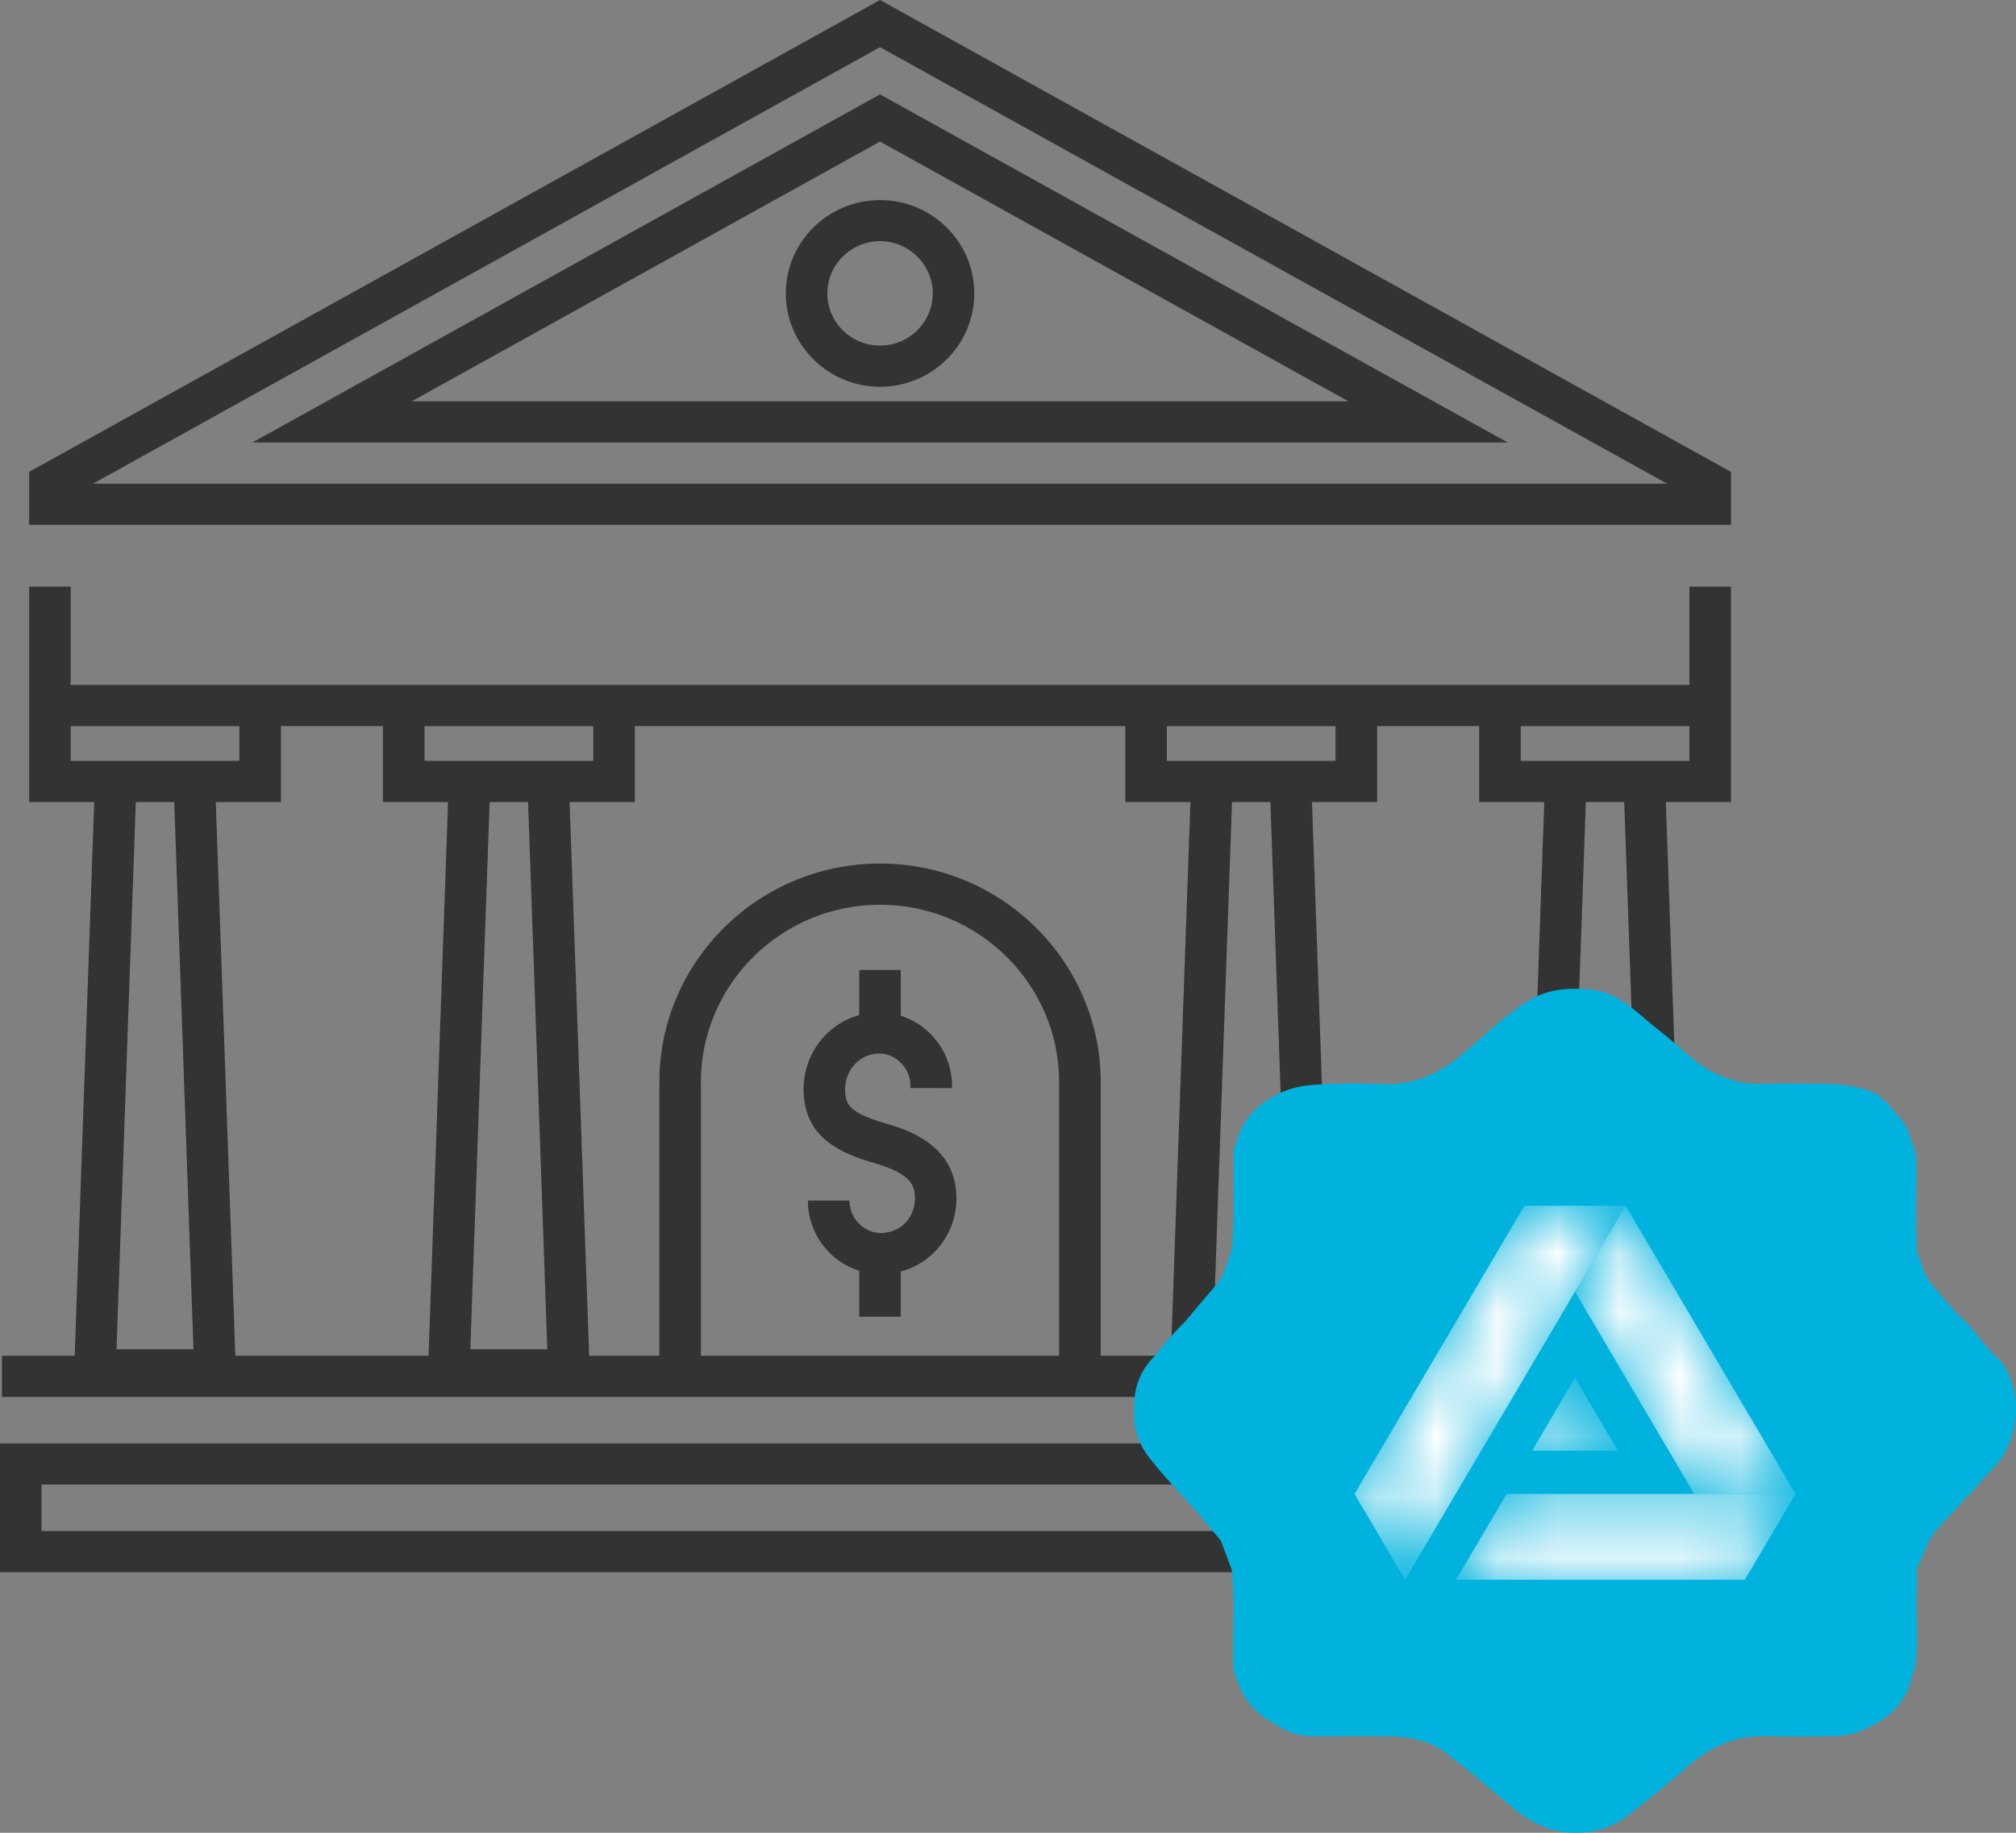 <svg width="33" height="30" viewBox="0 0 33 30" fill="none" xmlns="http://www.w3.org/2000/svg">
<rect x="0" y="0" width="33" height="30" fill="#808080" stroke="none"/>
<g id="Group 834">
<path id="Union" fill-rule="evenodd" clip-rule="evenodd" d="M28.335 7.724L14.405 0L0.477 7.724V8.591H28.335V7.724ZM1.523 7.917L14.405 0.772L27.288 7.917H1.523ZM24.68 7.243H4.131L14.405 1.545L24.68 7.243ZM14.405 2.317L6.739 6.569H22.072L14.405 2.317ZM0 25.735V23.626H28.811V25.735H0ZM0.68 25.061H28.131V24.3H0.68V25.061ZM14.406 6.331C13.555 6.331 12.863 5.645 12.863 4.803C12.863 3.96 13.555 3.275 14.406 3.275C15.256 3.275 15.948 3.96 15.948 4.803C15.948 5.645 15.256 6.331 14.406 6.331ZM15.268 4.803C15.268 4.332 14.881 3.948 14.405 3.948C13.93 3.948 13.543 4.332 13.543 4.803C13.543 5.274 13.93 5.657 14.405 5.657C14.881 5.657 15.268 5.274 15.268 4.803ZM14.501 18.39C13.909 18.218 13.853 18.082 13.836 17.892C13.809 17.584 14.002 17.31 14.287 17.255C14.301 17.252 14.316 17.25 14.33 17.248C14.472 17.231 14.61 17.275 14.72 17.372C14.838 17.474 14.905 17.622 14.904 17.777L14.904 17.81L15.584 17.811V17.779C15.585 17.431 15.435 17.098 15.172 16.867C15.046 16.757 14.9 16.676 14.745 16.626V15.876H14.065V16.616C13.488 16.774 13.103 17.331 13.159 17.952C13.22 18.63 13.748 18.874 14.309 19.037C14.916 19.213 14.971 19.403 14.976 19.597C14.984 19.861 14.827 20.086 14.587 20.157C14.552 20.167 14.516 20.175 14.482 20.179C14.34 20.197 14.2 20.154 14.089 20.057C13.972 19.954 13.905 19.806 13.905 19.651H13.224C13.224 20 13.376 20.332 13.64 20.563C13.765 20.672 13.91 20.751 14.065 20.8V21.552H14.745V20.812L14.758 20.808L14.758 20.808C14.766 20.807 14.773 20.805 14.781 20.803C15.312 20.646 15.672 20.142 15.656 19.578C15.632 18.719 14.81 18.48 14.501 18.39ZM28.778 22.866H18.018H0.032V22.192H1.223L1.542 13.129H0.477V9.602H1.157V11.211H27.654V9.602H28.334V13.129H27.268L27.587 22.192H28.778V22.866ZM11.473 17.714V22.192H17.337V17.714C17.337 16.112 16.022 14.809 14.405 14.809C12.789 14.809 11.473 16.112 11.473 17.714ZM20.167 13.129L19.851 22.085H21.111L20.795 13.129H20.167ZM25.959 13.129L25.643 22.085H26.903L26.587 13.129H25.959ZM27.654 11.886H24.892V12.455H27.654V11.886ZM24.212 11.885H22.543V13.129H21.476L21.795 22.192H24.958L25.278 13.129H24.212V11.885ZM21.862 11.886H19.1V12.455H21.862V11.886ZM2.223 13.129L1.907 22.085H3.167L2.852 13.129H2.223ZM1.157 12.455H1.566H3.919V11.886H1.157V12.455ZM3.852 22.192H7.015L7.334 13.129H6.268V11.885H4.599V13.129H3.532L3.852 22.192ZM8.015 13.129L7.699 22.085H8.959L8.644 13.129H8.015ZM6.949 12.455H7.358H9.711V11.886H6.949V12.455ZM9.324 13.129L9.644 22.192H10.793V17.714C10.793 15.74 12.414 14.135 14.405 14.135C16.397 14.135 18.018 15.741 18.018 17.714V22.192H19.166L19.486 13.129H18.42V11.885H10.391V13.129H9.324Z" fill="#333333"/>
<path id="Vector" d="M32.996 22.95C32.986 22.884 32.983 22.815 32.965 22.751C32.903 22.532 32.829 22.317 32.628 22.17C32.42 21.947 32.259 21.686 32.018 21.49C31.872 21.318 31.726 21.146 31.58 20.975C31.483 20.824 31.441 20.652 31.376 20.489C31.372 20.317 31.368 20.145 31.365 19.972C31.366 19.655 31.367 19.337 31.37 19.02C31.371 18.886 31.33 18.763 31.272 18.643C31.242 18.448 31.111 18.308 30.986 18.165C30.883 18.048 30.756 17.913 30.629 17.867C30.388 17.78 30.119 17.742 29.852 17.74C29.491 17.737 29.13 17.735 28.77 17.741C28.535 17.745 28.32 17.681 28.112 17.588C27.738 17.422 27.482 17.113 27.168 16.874C26.813 16.605 26.525 16.242 26.018 16.196C25.66 16.163 25.323 16.194 25.02 16.38C24.633 16.618 24.316 16.939 23.973 17.229C23.596 17.547 23.192 17.761 22.666 17.745C22.247 17.733 21.825 17.724 21.403 17.767C20.898 17.819 20.352 18.177 20.236 18.709C20.229 18.757 20.192 18.793 20.192 18.845C20.194 19.22 20.193 19.596 20.193 19.972C20.183 20.134 20.174 20.296 20.164 20.457C20.094 20.629 20.058 20.814 19.954 20.975C19.773 21.189 19.592 21.403 19.411 21.618C19.24 21.794 19.07 21.969 18.928 22.168C18.685 22.403 18.56 22.683 18.57 23.015C18.534 23.341 18.624 23.633 18.836 23.89C19.058 24.172 19.307 24.433 19.549 24.698C19.694 24.872 19.839 25.045 19.984 25.218C20.044 25.379 20.104 25.54 20.165 25.701C20.174 25.863 20.183 26.025 20.193 26.187C20.191 26.503 20.189 26.819 20.189 27.135C20.189 27.241 20.181 27.349 20.232 27.449C20.341 27.796 20.55 28.064 20.892 28.231C21.061 28.355 21.256 28.416 21.465 28.419C21.91 28.424 22.357 28.41 22.802 28.423C23.12 28.433 23.43 28.509 23.681 28.703C24.044 28.984 24.397 29.279 24.745 29.577C25.027 29.818 25.35 29.981 25.723 29.999C26.07 30.015 26.401 29.914 26.675 29.696C26.991 29.445 27.309 29.196 27.608 28.929C27.996 28.583 28.433 28.393 28.973 28.417C29.316 28.432 29.661 28.422 30.005 28.419C30.215 28.416 30.416 28.373 30.599 28.268C30.967 28.085 31.232 27.825 31.3 27.417C31.314 27.389 31.332 27.361 31.338 27.331C31.412 26.952 31.366 26.569 31.37 26.187C31.374 26.025 31.39 25.863 31.368 25.701C31.441 25.535 31.514 25.369 31.587 25.202C31.753 24.942 31.993 24.741 32.188 24.505C32.241 24.451 32.298 24.4 32.345 24.342C32.517 24.127 32.75 23.956 32.858 23.695C32.976 23.459 33.012 23.209 32.996 22.951L32.996 22.95Z" fill="#00B3DE"/>
<g id="Group 825">
<g id="Group 727">
<g id="Group 541">
<mask id="mask0_6761_1616" style="mask-type:alpha" maskUnits="userSpaceOnUse" x="23" y="24" width="7" height="2">
<g id="mask 2">
<path id="Vector_2" d="M24.662 24.453L23.834 25.858H28.562L29.391 24.453H24.662Z" fill="white"/>
</g>
</mask>
<g mask="url(#mask0_6761_1616)">
<path id="Fill 202" fill-rule="evenodd" clip-rule="evenodd" d="M24.662 24.453L23.834 25.858H28.562L29.391 24.453H24.662Z" fill="white"/>
</g>
</g>
<g id="Group 542">
<mask id="mask1_6761_1616" style="mask-type:alpha" maskUnits="userSpaceOnUse" x="25" y="19" width="5" height="6">
<g id="mask 5">
<path id="Vector_3" d="M27.733 24.453H29.391L26.61 19.737L25.781 21.142L27.733 24.453Z" fill="white"/>
</g>
</mask>
<g mask="url(#mask1_6761_1616)">
<path id="Fill 205" fill-rule="evenodd" clip-rule="evenodd" d="M27.733 24.453H29.391L26.61 19.737L25.781 21.142L27.733 24.453Z" fill="white"/>
</g>
</g>
<g id="Group 543">
<mask id="mask2_6761_1616" style="mask-type:alpha" maskUnits="userSpaceOnUse" x="22" y="19" width="5" height="7">
<g id="mask 8">
<path id="Vector_4" d="M25.781 22.555L25.079 23.747H26.484L25.781 22.555ZM26.61 19.737L23 25.858L22.172 24.453L24.953 19.737H26.61Z" fill="white"/>
</g>
</mask>
<g mask="url(#mask2_6761_1616)">
<path id="Fill 208" fill-rule="evenodd" clip-rule="evenodd" d="M25.781 22.555L25.079 23.747H26.484L25.781 22.555ZM26.61 19.737L23 25.858L22.172 24.453L24.953 19.737H26.61Z" fill="white"/>
</g>
</g>
</g>
</g>
</g>
</svg>
